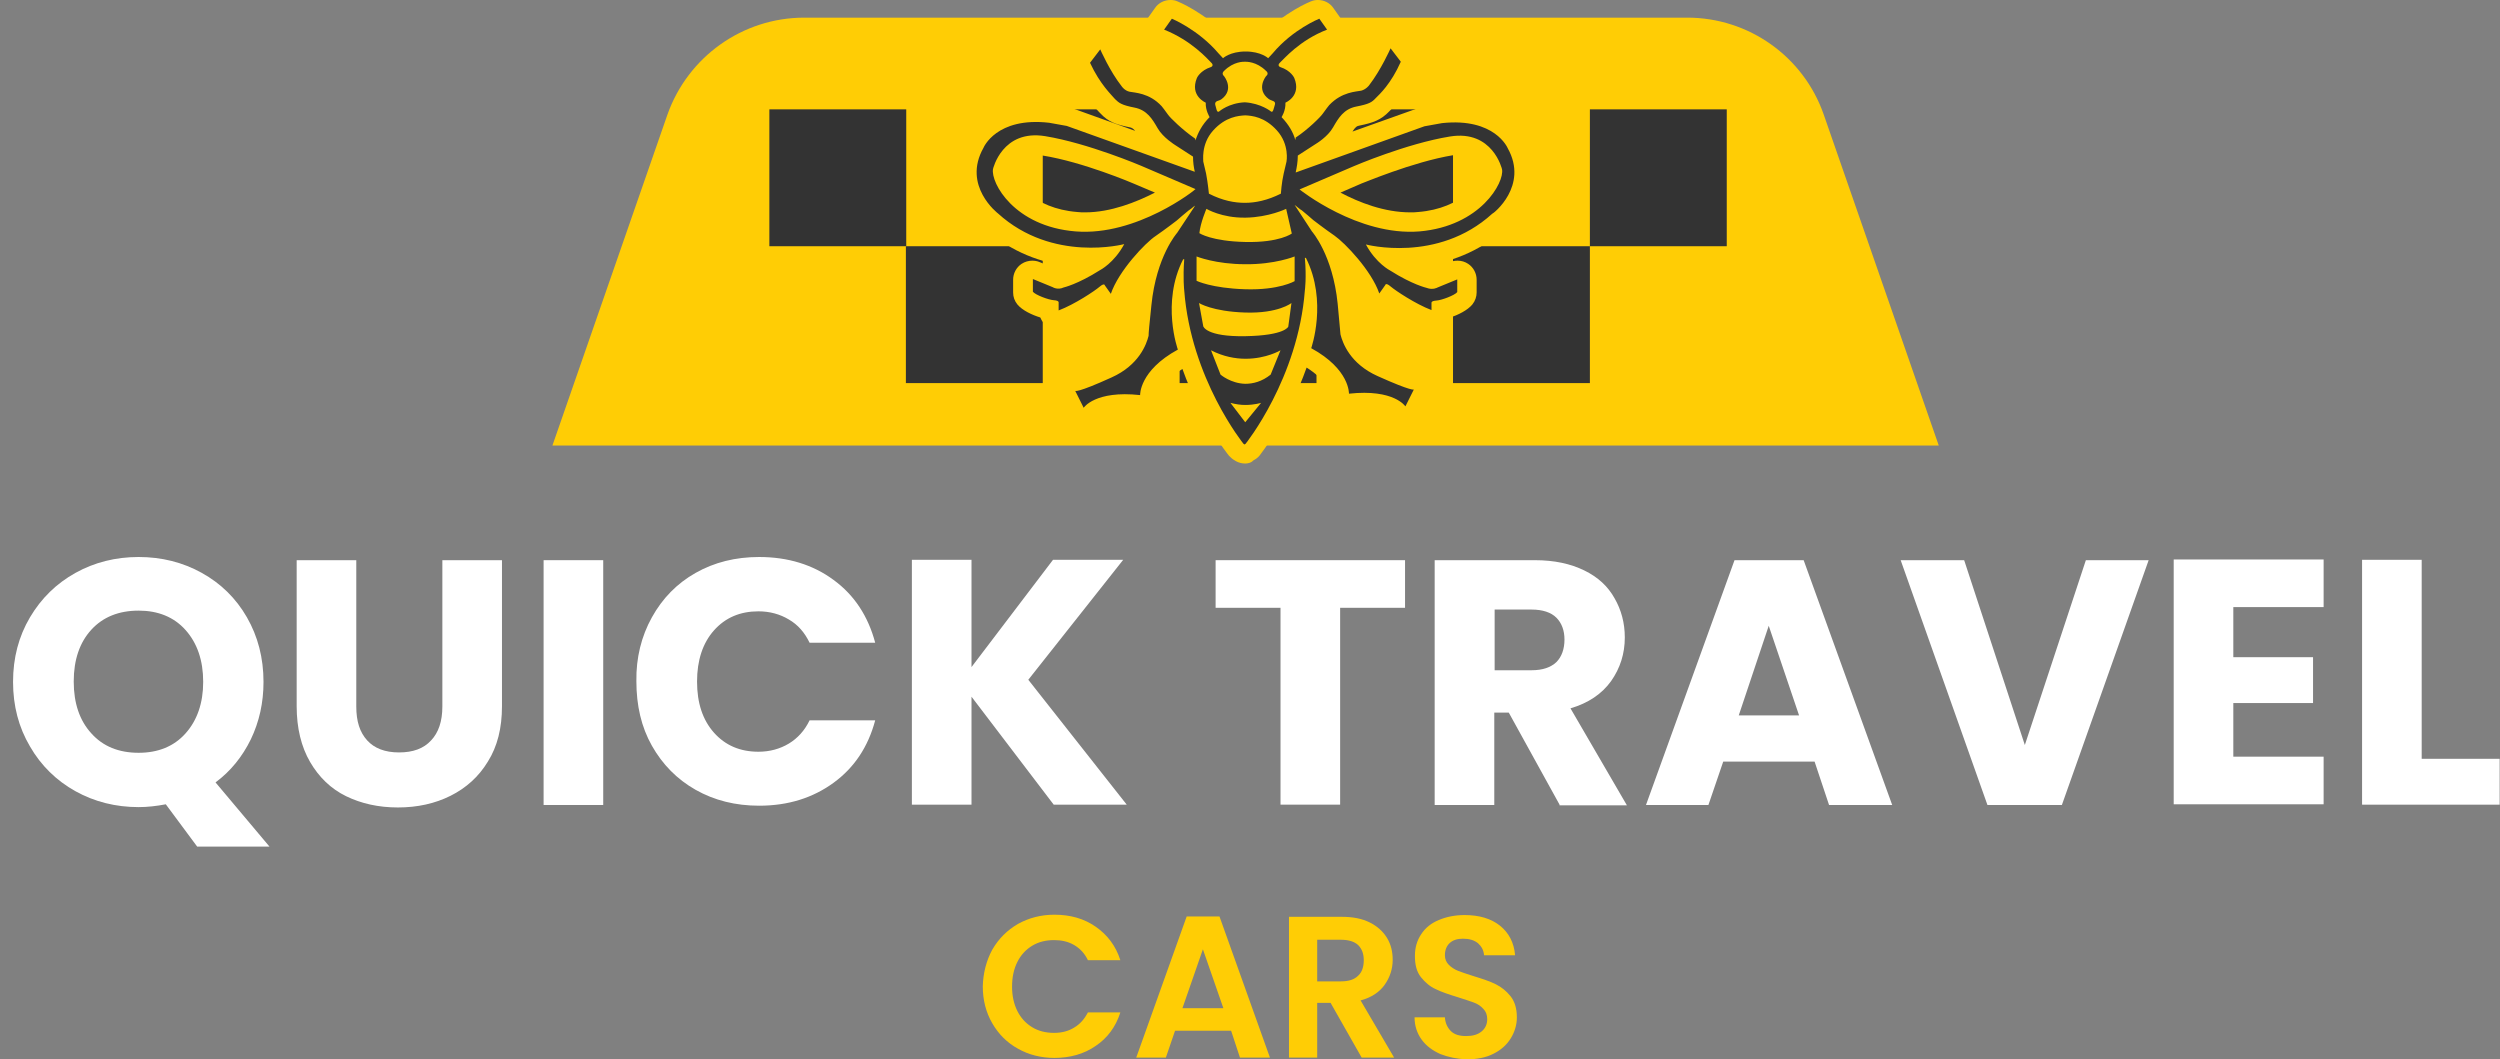 <?xml version="1.0" encoding="utf-8"?>
<!-- Generator: Adobe Illustrator 27.8.0, SVG Export Plug-In . SVG Version: 6.00 Build 0)  -->
<svg version="1.1" id="Layer_1" xmlns="http://www.w3.org/2000/svg" xmlns:xlink="http://www.w3.org/1999/xlink" x="0px" y="0px"
	 viewBox="0 0 708.7 300.2" style="enable-background:new 0 0 708.7 300.2;" xml:space="preserve">
<rect x="0" y="0" width="708.7" height="300.2" fill="#808080" stroke="none"/>
<style type="text/css">
	.st0{fill:#FFCD05;}
	.st1{fill:#333333;}
	.st2{fill:#FFFFFF;}
</style>
<g>
	<g>
		<path class="st0" d="M549.6,126.3h-393l32.6-93.8C195,16.1,210.5,5,228,5h250.3c17.5,0,33,11.1,38.7,27.5L549.6,126.3z"/>
		<g>
			<rect x="218.1" y="31" class="st1" width="38.8" height="38.8"/>
			<rect x="256.8" y="69.8" class="st1" width="38.8" height="38.8"/>
			<rect x="295.6" y="31" class="st1" width="38.8" height="38.8"/>
			<rect x="334.4" y="69.8" class="st1" width="38.8" height="38.8"/>
			<rect x="373.1" y="31" class="st1" width="38.8" height="38.8"/>
			<rect x="411.9" y="69.8" class="st1" width="38.8" height="38.8"/>
			<rect x="450.7" y="31" class="st1" width="38.8" height="38.8"/>
		</g>
	</g>
	<g>
		<path class="st0" d="M281.3,269.2c1.8-3.1,4.2-5.5,7.3-7.3c3.1-1.7,6.5-2.6,10.3-2.6c4.5,0,8.4,1.1,11.7,3.4s5.7,5.4,7,9.5h-9.2
			c-0.9-1.9-2.2-3.3-3.9-4.3c-1.7-1-3.6-1.4-5.7-1.4c-2.3,0-4.4,0.5-6.2,1.6c-1.8,1.1-3.2,2.6-4.2,4.6s-1.5,4.3-1.5,7
			c0,2.6,0.5,4.9,1.5,6.9s2.4,3.5,4.2,4.6c1.8,1.1,3.9,1.6,6.2,1.6c2.2,0,4.1-0.5,5.7-1.5c1.7-1,2.9-2.4,3.9-4.3h9.2
			c-1.3,4.1-3.7,7.3-7,9.5c-3.3,2.3-7.3,3.4-11.7,3.4c-3.8,0-7.3-0.9-10.3-2.6c-3.1-1.7-5.5-4.1-7.3-7.2s-2.7-6.6-2.7-10.5
			C278.7,275.9,279.6,272.3,281.3,269.2z"/>
		<path class="st0" d="M349,292.2h-15.9l-2.6,7.6h-8.4l14.3-40h9.3l14.3,40h-8.5L349,292.2z M346.8,285.8l-5.8-16.7l-5.8,16.7H346.8
			z"/>
		<path class="st0" d="M386,299.8l-8.8-15.5h-3.8v15.5h-8v-39.9h15c3.1,0,5.7,0.5,7.9,1.6c2.2,1.1,3.8,2.6,4.9,4.4s1.6,3.9,1.6,6.2
			c0,2.6-0.8,5-2.3,7.1s-3.8,3.6-6.8,4.4l9.5,16.2L386,299.8L386,299.8z M373.4,278.2h6.7c2.2,0,3.8-0.5,4.9-1.6
			c1.1-1,1.6-2.5,1.6-4.4c0-1.8-0.5-3.2-1.6-4.3c-1.1-1-2.7-1.5-4.9-1.5h-6.7V278.2z"/>
		<path class="st0" d="M408.3,298.8c-2.2-1-4-2.3-5.3-4.1c-1.3-1.8-2-3.9-2-6.3h8.6c0.1,1.6,0.7,2.9,1.7,3.9s2.5,1.4,4.3,1.4
			c1.9,0,3.3-0.4,4.4-1.3s1.6-2.1,1.6-3.5c0-1.2-0.4-2.2-1.1-2.9c-0.7-0.8-1.6-1.4-2.7-1.8s-2.6-0.9-4.5-1.5
			c-2.6-0.8-4.7-1.5-6.3-2.3c-1.6-0.7-3-1.9-4.2-3.4s-1.7-3.5-1.7-6c0-2.4,0.6-4.4,1.8-6.2c1.2-1.8,2.8-3.1,5-4
			c2.1-0.9,4.6-1.4,7.3-1.4c4.1,0,7.5,1,10,3s4,4.8,4.3,8.4h-8.8c-0.1-1.4-0.7-2.5-1.7-3.4c-1.1-0.9-2.5-1.3-4.3-1.3
			c-1.6,0-2.8,0.4-3.7,1.2c-0.9,0.8-1.4,2-1.4,3.5c0,1.1,0.4,2,1.1,2.7s1.6,1.3,2.6,1.7c1,0.4,2.5,0.9,4.4,1.5
			c2.6,0.8,4.7,1.5,6.3,2.3c1.6,0.8,3,1.9,4.2,3.4s1.8,3.5,1.8,6c0,2.1-0.6,4.1-1.7,5.9s-2.7,3.3-4.9,4.4c-2.1,1.1-4.7,1.6-7.6,1.6
			C413.1,300.2,410.6,299.7,408.3,298.8z"/>
	</g>
	<g>
		<path class="st0" d="M353,131.4c-0.9,0-1.8-0.2-2.7-0.7l-0.3-0.2c-0.6-0.3-1.1-0.8-1.6-1.3c-0.5-0.6-8-10-13.2-24.6
			c-5.5,3.4-6.3,6.5-6.4,7.2c0.2,1.6-0.4,3-1.5,4.1c-1,1-2.3,1.4-3.7,1.4c-0.3,0-0.6,0-0.9,0c-1.3-0.1-2.5-0.2-3.7-0.2
			c-5.2,0-7.1,1.5-7.4,1.7c-1,1.4-2.6,2.2-4.4,2.2c-0.1,0-0.2,0-0.3,0c-2-0.1-3.7-1.2-4.6-3l-2.4-4.8l4.9-2.4l0.2-5.4h-0.1
			c-0.1,0-0.3,0-0.5,0c0.2,0,1.9-0.4,8.4-3.4c5.2-2.3,6.8-5.9,7.3-7.7c0.1-1.3,0.4-4.1,0.8-8.4c0.1-1.4,0.3-2.7,0.5-4
			c-0.6,1.1-1.2,2.1-1.5,3.1c-0.7,1.9-2.4,3.3-4.4,3.6c-0.3,0-0.5,0.1-0.8,0.1c-1,0-2.1-0.3-2.9-0.9c-2.8,1.8-6.6,4-9.9,5.3
			c-0.6,0.2-1.3,0.4-1.9,0.4c-1.1,0-2.2-0.3-3.1-1c-0.9-0.6-1.6-1.5-2-2.5c-2.3-0.7-5.1-2-6.5-3.7c-0.8-1-1.2-2.1-1.2-3.4v-3.6
			c0-1.8,0.9-3.5,2.4-4.5c0.9-0.6,2-0.9,3-0.9c0.7,0,1.4,0.1,2.1,0.4l5.2,2.1c0.1,0,0.1,0,0.2,0l0,0c0,0,0.9-0.2,2.6-1
			c-7.2-0.9-15.8-3.7-23.5-10.6c-4.8-3.8-11.7-13.7-5.5-25.2c1.8-4,7.9-10.3,19.8-10.3c1.4,0,2.8,0.1,4.2,0.2c0.1,0,0.2,0,0.4,0.1
			l5,0.9c0.3,0.1,0.6,0.1,0.9,0.2l17.8,6.4c-0.6-0.7-1-0.9-1.5-1c-3.9-0.8-6.1-1.5-8.4-4l-0.3-0.3c-1.4-1.5-4.8-4.9-7.8-11.4
			c-0.8-1.8-0.6-4,0.7-5.6l2.9-3.8c1-1.3,2.6-2.1,4.3-2.1c0.2,0,0.4,0,0.7,0c1.9,0.2,3.5,1.4,4.3,3.2c0,0.1,2.4,5.2,5.1,8.9
			c2.2,0.3,7.1,1.2,11.2,5.7l0.1,0.1c-0.4-2-0.2-4.2,0.8-6.5c0.2-0.3,0.6-1.2,1.3-2.2c-1.9-1.5-4.4-3.2-7.6-4.5
			c-1.6-0.6-2.8-1.9-3.2-3.5c-0.5-1.6-0.2-3.4,0.8-4.7l2.2-3.1c1-1.5,2.7-2.3,4.4-2.3c0.7,0,1.4,0.1,2,0.4c0.3,0.1,7.5,3.1,13.8,9.6
			c1.4-0.4,3.1-0.7,5.1-0.7s3.7,0.3,5.1,0.7c6.2-6.5,13.5-9.5,13.8-9.6c0.7-0.3,1.4-0.4,2-0.4c1.7,0,3.4,0.8,4.4,2.3l2.2,3.1
			c1,1.4,1.3,3.1,0.8,4.7s-1.7,2.9-3.2,3.5c-3.1,1.2-5.7,2.9-7.5,4.4c0.8,1,1.2,1.8,1.3,2.1c0.9,2.2,1.1,4.3,0.9,6.2
			c0,0,0,0,0.1-0.1c4.2-4.5,9-5.4,11.3-5.7c2.3-3.1,4.5-7.5,5.1-8.9c0.8-1.7,2.4-3,4.3-3.2c0.2,0,0.4,0,0.7,0c1.7,0,3.3,0.8,4.3,2.1
			l2.9,3.8c1.3,1.6,1.5,3.8,0.7,5.6c-3,6.5-6.4,9.9-7.8,11.4l-0.3,0.3c-2.3,2.4-4.5,3.2-8.4,4c-0.7,0.1-1.2,0.4-2,1.7l18.5-6.6
			c0.3-0.1,0.6-0.2,0.9-0.2l5-0.9c0.1,0,0.2,0,0.4-0.1c1.5-0.2,2.9-0.2,4.2-0.2c11.9,0,18,6.3,19.8,10.3c6.3,11.5-0.7,21.4-5.5,25.2
			c-7.6,6.9-16.2,9.7-23.5,10.6c1.7,0.7,2.6,1,2.6,1h0.1l5.2-2.1c0.7-0.3,1.4-0.4,2.1-0.4c1.1,0,2.1,0.3,3,0.9
			c1.5,1,2.4,2.7,2.4,4.5v3.6c0,1.2-0.4,2.4-1.2,3.4c-1.4,1.7-4.1,3-6.5,3.8c-0.4,1-1.1,1.9-2,2.5s-2,1-3.1,1
			c-0.7,0-1.3-0.1-1.9-0.4c-3.3-1.3-7.2-3.5-9.9-5.3c-0.9,0.5-1.9,0.8-2.9,0.8c-0.3,0-0.5,0-0.8-0.1c-2-0.3-3.7-1.7-4.4-3.6
			c-0.4-1.1-1-2.3-1.8-3.5c0.2,1.3,0.4,2.6,0.5,4c0.4,4.2,0.7,7,0.8,8.4c0.5,1.8,2.1,5.3,7.3,7.7c6.6,2.9,8.3,3.3,8.4,3.4
			c-0.2,0-0.4,0-0.5,0h-0.1v5.3l5.1,2.5l-2.4,4.8c-0.9,1.8-2.6,2.9-4.6,3c-0.1,0-0.2,0-0.3,0c-1.7,0-3.3-0.8-4.4-2.2
			c-0.3-0.3-2.2-1.7-7.4-1.7c-1.1,0-2.4,0.1-3.7,0.2c-0.3,0-0.6,0-0.9,0c-1.4,0-2.7-0.4-3.7-1.4c-1.1-1.2-1.7-2.5-1.5-4.1
			c-0.1-0.7-0.9-3.8-6.3-7.2c-5.2,14.7-12.9,24.3-13.3,24.9c-0.4,0.5-1,1-1.6,1.3l-0.3,0.2C354.8,131.1,353.9,131.4,353,131.4z
			 M380,54.6c5.3,2.8,12.4,5.6,19.8,5.6c0.7,0,1.5,0,2.2-0.1c12.7-1,17.9-8.9,18.4-11.4c-0.5-1.4-2.1-4.9-6.6-4.9
			c-0.6,0-1.3,0.1-1.9,0.2c-11.5,1.9-25.7,8-25.9,8L380,54.6z M287,48.7c0.5,2.5,5.7,10.4,18.4,11.4c0.7,0.1,1.5,0.1,2.2,0.1
			c7.3,0,14.5-2.9,19.8-5.6l-5.9-2.5c-0.2-0.1-14.5-6.2-25.9-8c-0.7-0.1-1.3-0.2-1.9-0.2C289.1,43.8,287.5,47.3,287,48.7z
			 M347.8,51.1c1.7,0.6,3.4,0.9,5.1,0.9h0.1c1.7,0,3.4-0.3,5.2-0.9c0.1-1,0.3-2.1,0.6-3.1l0.7-3.2c0-0.3,0.1-2.4-1.4-4.1
			c-2-2.2-3.8-2.5-5-2.5c-1.2,0.1-3,0.3-5.1,2.5c-1.5,1.7-1.4,3.7-1.4,4.2l0.7,3.1C347.5,49,347.7,50.1,347.8,51.1z"/>
		<path class="st1" d="M427.4,42c0,0-3.6-8.7-18.6-7.1l-5,0.9l-36.5,13.1c0.3-1.4,0.6-3,0.6-4.8l5.1-3.3c0,0,3.4-2,4.9-4.7
			c1.5-2.6,3-5.2,6.6-5.9c3.6-0.7,4.4-1.2,5.5-2.4c1.1-1.1,4.3-4,7.1-10.3l-2.9-3.8c0,0-2.7,6.1-6.1,10.5c0,0-0.8,1.1-2.2,1.5
			c-1.4,0.3-5.5,0.3-9.1,4.1c0,0-1.2,1.5-1.8,2.4c-0.6,0.9-4.2,4.5-7.7,6.8l-0.1,0.7c-0.6-2.2-1.9-4.4-3.9-6.5c0,0,1.2-1.8,1.1-4.1
			c0,0,4.6-1.9,2.5-7c0,0-0.9-2.1-4-3.1c0,0-1-0.4,0-1.3s5.5-6.3,13.3-9.3L374,5.3c0,0-7.5,3-13.2,9.8l-1.3,1.4c0,0-2-1.9-6.4-1.9
			s-6.4,1.9-6.4,1.9l-1.3-1.4c-5.7-6.7-13.2-9.8-13.2-9.8L330,8.4c7.8,3.1,12.4,8.4,13.3,9.3c1,0.9,0,1.3,0,1.3c-3.1,1-4,3.1-4,3.1
			c-2.1,5.1,2.5,7,2.5,7c-0.1,2.2,1.1,4.1,1.1,4.1c-2.1,2.1-3.3,4.4-4,6.6l-0.1-0.5c-3.5-2.4-7.1-5.9-7.7-6.8
			c-0.6-0.9-1.8-2.4-1.8-2.4c-3.5-3.8-7.7-3.8-9.1-4.1c-1.4-0.3-2.2-1.5-2.2-1.5c-3.4-4.3-6.1-10.5-6.1-10.5l-2.9,3.8
			c2.9,6.2,6.1,9.1,7.1,10.3c1.1,1.1,1.9,1.7,5.5,2.4c3.6,0.7,5.1,3.3,6.6,5.9s4.9,4.7,4.9,4.7l5.1,3.3c0,1.6,0.2,3,0.5,4.3
			l-36.3-13l-5-0.9c-15-1.7-18.6,7.1-18.6,7.1c-6.1,10.8,4.1,18.6,4.1,18.6c15.5,14.1,35.8,8.7,35.8,8.7c-2.9,5.4-6.9,7.4-6.9,7.4
			c-6.3,4-10.3,4.9-10.3,4.9c-1.7,0.8-3.1-0.1-3.1-0.1l-5.6-2.3v3.6c0.7,0.9,4.4,2.3,5.9,2.4s1.4,0.6,1.4,0.6V88
			c4.5-1.7,10.2-5.5,11.6-6.7s1.5-0.4,1.5-0.4l1.7,2.4c2.2-6.5,9.8-14.5,12.7-16.4c2.9-2,6-4.4,6-4.4s3.1-2.7,3.3-2.8
			c0.2-0.1,1.4-1,1.8-1.4c0,0.1-0.1,0.2-0.1,0.3l-4.9,7.4c0,0-5.9,6.6-7.3,20.5c-0.6,5.6-0.8,7.9-0.8,8.7
			c-0.6,2.4-2.7,8.3-10.5,11.8c-9.9,4.5-10.3,3.8-10.3,3.8l2.4,4.8c0,0,3.2-5,16-3.6c0,0-0.3-6.9,10.7-12.9c0,0-4.8-13.3,1.5-25.6
			h0.3c-0.4,5.4,0,8.8,0,8.8c1.9,25.1,16.8,43.5,16.8,43.5l0.3,0.2l0.3-0.2c0,0,14.9-18.5,16.8-43.5c0,0,0.5-3.5,0-9.2h0.3
			c6.2,12.3,1.5,25.6,1.5,25.6c11,6,10.7,12.9,10.7,12.9c12.8-1.4,16,3.6,16,3.6l2.4-4.8c0,0-0.3,0.7-10.3-3.8
			c-7.8-3.5-9.9-9.4-10.5-11.8c-0.1-0.8-0.3-3.1-0.8-8.7c-1.4-13.9-7.3-20.5-7.3-20.5l-4.9-7.5c0.1,0,1.8,1.5,2,1.5
			c0.2,0.1,3.3,2.8,3.3,2.8s3.1,2.4,6,4.4s10.5,9.9,12.7,16.4l1.7-2.4c0,0,0.1-0.8,1.5,0.4c1.4,1.2,7.1,5,11.6,6.7v-2.1
			c0,0-0.1-0.5,1.4-0.6s5.2-1.5,5.9-2.4v-3.6l-5.6,2.3c0,0-1.3,0.8-3.1,0.1c0,0-4-0.9-10.3-4.9c0,0-4-2-6.9-7.4
			c0,0,20.3,5.4,35.8-8.7C423.3,60.6,433.4,52.7,427.4,42z M325.8,94.3c0-0.1,0-0.2,0-0.2S325.8,94.2,325.8,94.3z M380.2,93.9
			c0-0.1,0-0.2,0-0.2S380.2,93.8,380.2,93.9z M342,59.2c0,0,4.3,2.6,11,2.5c0,0,0,0,0.1,0c6.6-0.1,11.5-2.5,11.5-2.5l1.6,7
			c0,0-3.4,2.6-13.1,2.4S340,66.1,340,66.1C340.3,63.1,342,59.2,342,59.2z M345.2,28.6c0.7-0.2,1.1-0.5,1.1-0.5
			c3.7-2.8,0.7-6.5,0.7-6.5c-0.9-0.8,0-1.5,0-1.5c2.7-2.7,5.5-2.6,5.9-2.6l0,0c0.4,0,3.3-0.1,6,2.6c0,0,1,0.7,0,1.5
			c0,0-3,3.7,0.8,6.5c0,0,0.5,0.3,1.1,0.5c0,0,0.9,0.2,0.6,1.1s-0.5,2.4-1.1,1.9c0,0-2.8-2.3-7.4-2.6l0,0c-4.6,0.2-7.3,2.6-7.3,2.6
			c-0.7,0.5-0.8-1-1.1-1.9C344.3,28.8,345.2,28.6,345.2,28.6z M343.9,37c3.5-3.9,7.2-4.2,9.1-4.3l0,0l0,0l0,0l0,0l0,0
			c1.9,0.1,5.5,0.4,9,4.3c3.6,4,2.7,8.8,2.7,8.8l-0.8,3.4c-0.6,2.6-0.8,5.7-0.8,5.7c-3.8,1.9-7.2,2.6-10.2,2.6l0,0l0,0l0,0l0,0l0,0
			c-2.9,0-6.3-0.6-10.2-2.6c0,0-0.3-3.1-0.8-5.7l-0.8-3.4C341.2,45.8,340.3,41,343.9,37z M304.9,65.6c-17.4-1.4-24.1-13.8-23.4-17.7
			c0,0,2.6-11.3,14.8-9.3c12.2,2,27.2,8.4,27.2,8.4l15.4,6.6C339,53.7,322.3,67,304.9,65.6z M353,119.7l-4.2-5.5
			c1.5,0.4,2.9,0.6,4.2,0.6c2.6,0,4.5-0.6,4.5-0.6L353,119.7z M360.2,106.2c-2.5,2-5,2.6-7.2,2.6c-4.1-0.1-7-2.6-7-2.6l-2.7-6.9
			c3.5,1.8,6.9,2.4,9.8,2.4c5.9,0,9.9-2.4,9.9-2.4L360.2,106.2z M365.2,92.6c0,0-0.9,2.5-12.1,2.7H353c-11.1,0.2-11.9-2.8-11.9-2.8
			l-1.2-6.6c0,0,3.7,2.4,13.1,2.7c9.4,0.3,13.1-2.7,13.1-2.7L365.2,92.6z M367,79.7c0,0-4.4,2.6-14,2.3l0,0
			c-9.6-0.3-13.8-2.4-13.8-2.4v-6.9c0,0,5.4,2.2,13.8,2.2l0,0c8.4,0.1,14-2.2,14-2.2V79.7z M367.1,57.8c0-0.1,0-0.1-0.1-0.2l0.2,0.4
			L367.1,57.8z M402.4,65.6c-17.4,1.4-34-11.9-34-11.9l15.4-6.6c0,0,14.9-6.4,27.2-8.4c12.2-2,14.8,9.3,14.8,9.3
			C426.5,51.7,419.7,64.1,402.4,65.6z"/>
	</g>
	<g>
		<path class="st2" d="M55.9,240L47,228c-2.6,0.5-5.2,0.8-7.7,0.8c-6.5,0-12.5-1.5-17.9-4.5s-9.8-7.3-12.9-12.7
			c-3.2-5.4-4.8-11.5-4.8-18.3s1.6-12.9,4.8-18.3c3.2-5.4,7.5-9.6,12.9-12.6s11.4-4.5,17.9-4.5s12.5,1.5,17.9,4.5s9.7,7.2,12.8,12.6
			c3.1,5.4,4.7,11.5,4.7,18.3c0,5.9-1.2,11.3-3.6,16.3c-2.4,4.9-5.7,9-10,12.2L76.4,240H55.9z M25.9,207.9c3.3,3.7,7.8,5.5,13.4,5.5
			c5.5,0,10-1.8,13.3-5.5s5-8.6,5-14.6c0-6.1-1.7-11-5-14.7s-7.8-5.5-13.3-5.5c-5.6,0-10.1,1.8-13.4,5.4c-3.3,3.6-5,8.5-5,14.7
			C20.9,199.4,22.6,204.3,25.9,207.9z"/>
		<path class="st2" d="M101,158.8v41.5c0,4.2,1,7.3,3.1,9.6c2,2.2,5,3.4,9,3.4s7-1.1,9.1-3.4c2.1-2.2,3.2-5.4,3.2-9.6v-41.5h16.9
			v41.4c0,6.2-1.3,11.4-4,15.7c-2.6,4.3-6.2,7.5-10.6,9.7s-9.4,3.3-14.9,3.3s-10.4-1.1-14.7-3.2c-4.3-2.1-7.7-5.4-10.2-9.7
			s-3.8-9.6-3.8-15.8v-41.4L101,158.8L101,158.8z"/>
		<path class="st2" d="M171,158.8v69.4h-16.9v-69.4L171,158.8L171,158.8z"/>
		<path class="st2" d="M184.8,175c3-5.4,7.1-9.6,12.4-12.6c5.3-3,11.3-4.5,18-4.5c8.2,0,15.3,2.2,21.1,6.5
			c5.9,4.3,9.8,10.3,11.8,17.8h-18.6c-1.4-2.9-3.3-5.1-5.9-6.6c-2.5-1.5-5.4-2.3-8.6-2.3c-5.2,0-9.4,1.8-12.6,5.4
			c-3.2,3.6-4.8,8.5-4.8,14.5c0,6.1,1.6,10.9,4.8,14.5s7.4,5.4,12.6,5.4c3.2,0,6.1-0.8,8.6-2.3s4.5-3.7,5.9-6.6h18.6
			c-2,7.5-5.9,13.4-11.8,17.7c-5.9,4.3-12.9,6.5-21.1,6.5c-6.7,0-12.7-1.5-18-4.5s-9.4-7.2-12.4-12.5s-4.4-11.4-4.4-18.3
			C180.3,186.5,181.8,180.4,184.8,175z"/>
		<path class="st2" d="M298.7,228.1l-23.3-30.6v30.6h-16.9v-69.4h16.9v30.4l23.1-30.4h19.9l-26.9,34l27.9,35.4H298.7z"/>
		<path class="st2" d="M398.3,158.8v13.5h-18.4v55.8H363v-55.8h-18.4v-13.5H398.3z"/>
		<path class="st2" d="M442.1,228.1L427.7,202h-4.1v26.2h-16.9v-69.4h28.4c5.5,0,10.1,1,14,2.9s6.7,4.5,8.6,7.9
			c1.9,3.3,2.9,7,2.9,11.1c0,4.6-1.3,8.7-3.9,12.4c-2.6,3.6-6.4,6.2-11.5,7.7l16,27.5h-19.1V228.1z M423.7,190h10.5
			c3.1,0,5.4-0.8,7-2.3c1.5-1.5,2.3-3.7,2.3-6.4c0-2.6-0.8-4.7-2.3-6.2s-3.9-2.3-7-2.3h-10.5V190z"/>
		<path class="st2" d="M514.4,215.9h-25.9l-4.2,12.3h-17.7l25.1-69.4h19.6l25.1,69.4h-17.9L514.4,215.9z M510,202.8l-8.6-25.4
			l-8.5,25.4H510z"/>
		<path class="st2" d="M609.1,158.8l-24.6,69.4h-21.1l-24.6-69.4h18l17.2,52.4l17.3-52.4L609.1,158.8L609.1,158.8z"/>
		<path class="st2" d="M633.1,172.3v14h22.6v13h-22.6v15.2h25.6V228h-42.5v-69.4h42.5v13.5h-25.6V172.3z"/>
		<path class="st2" d="M686.5,215.1h22.1v13h-39v-69.4h16.9V215.1z"/>
	</g>
</g>
</svg>
